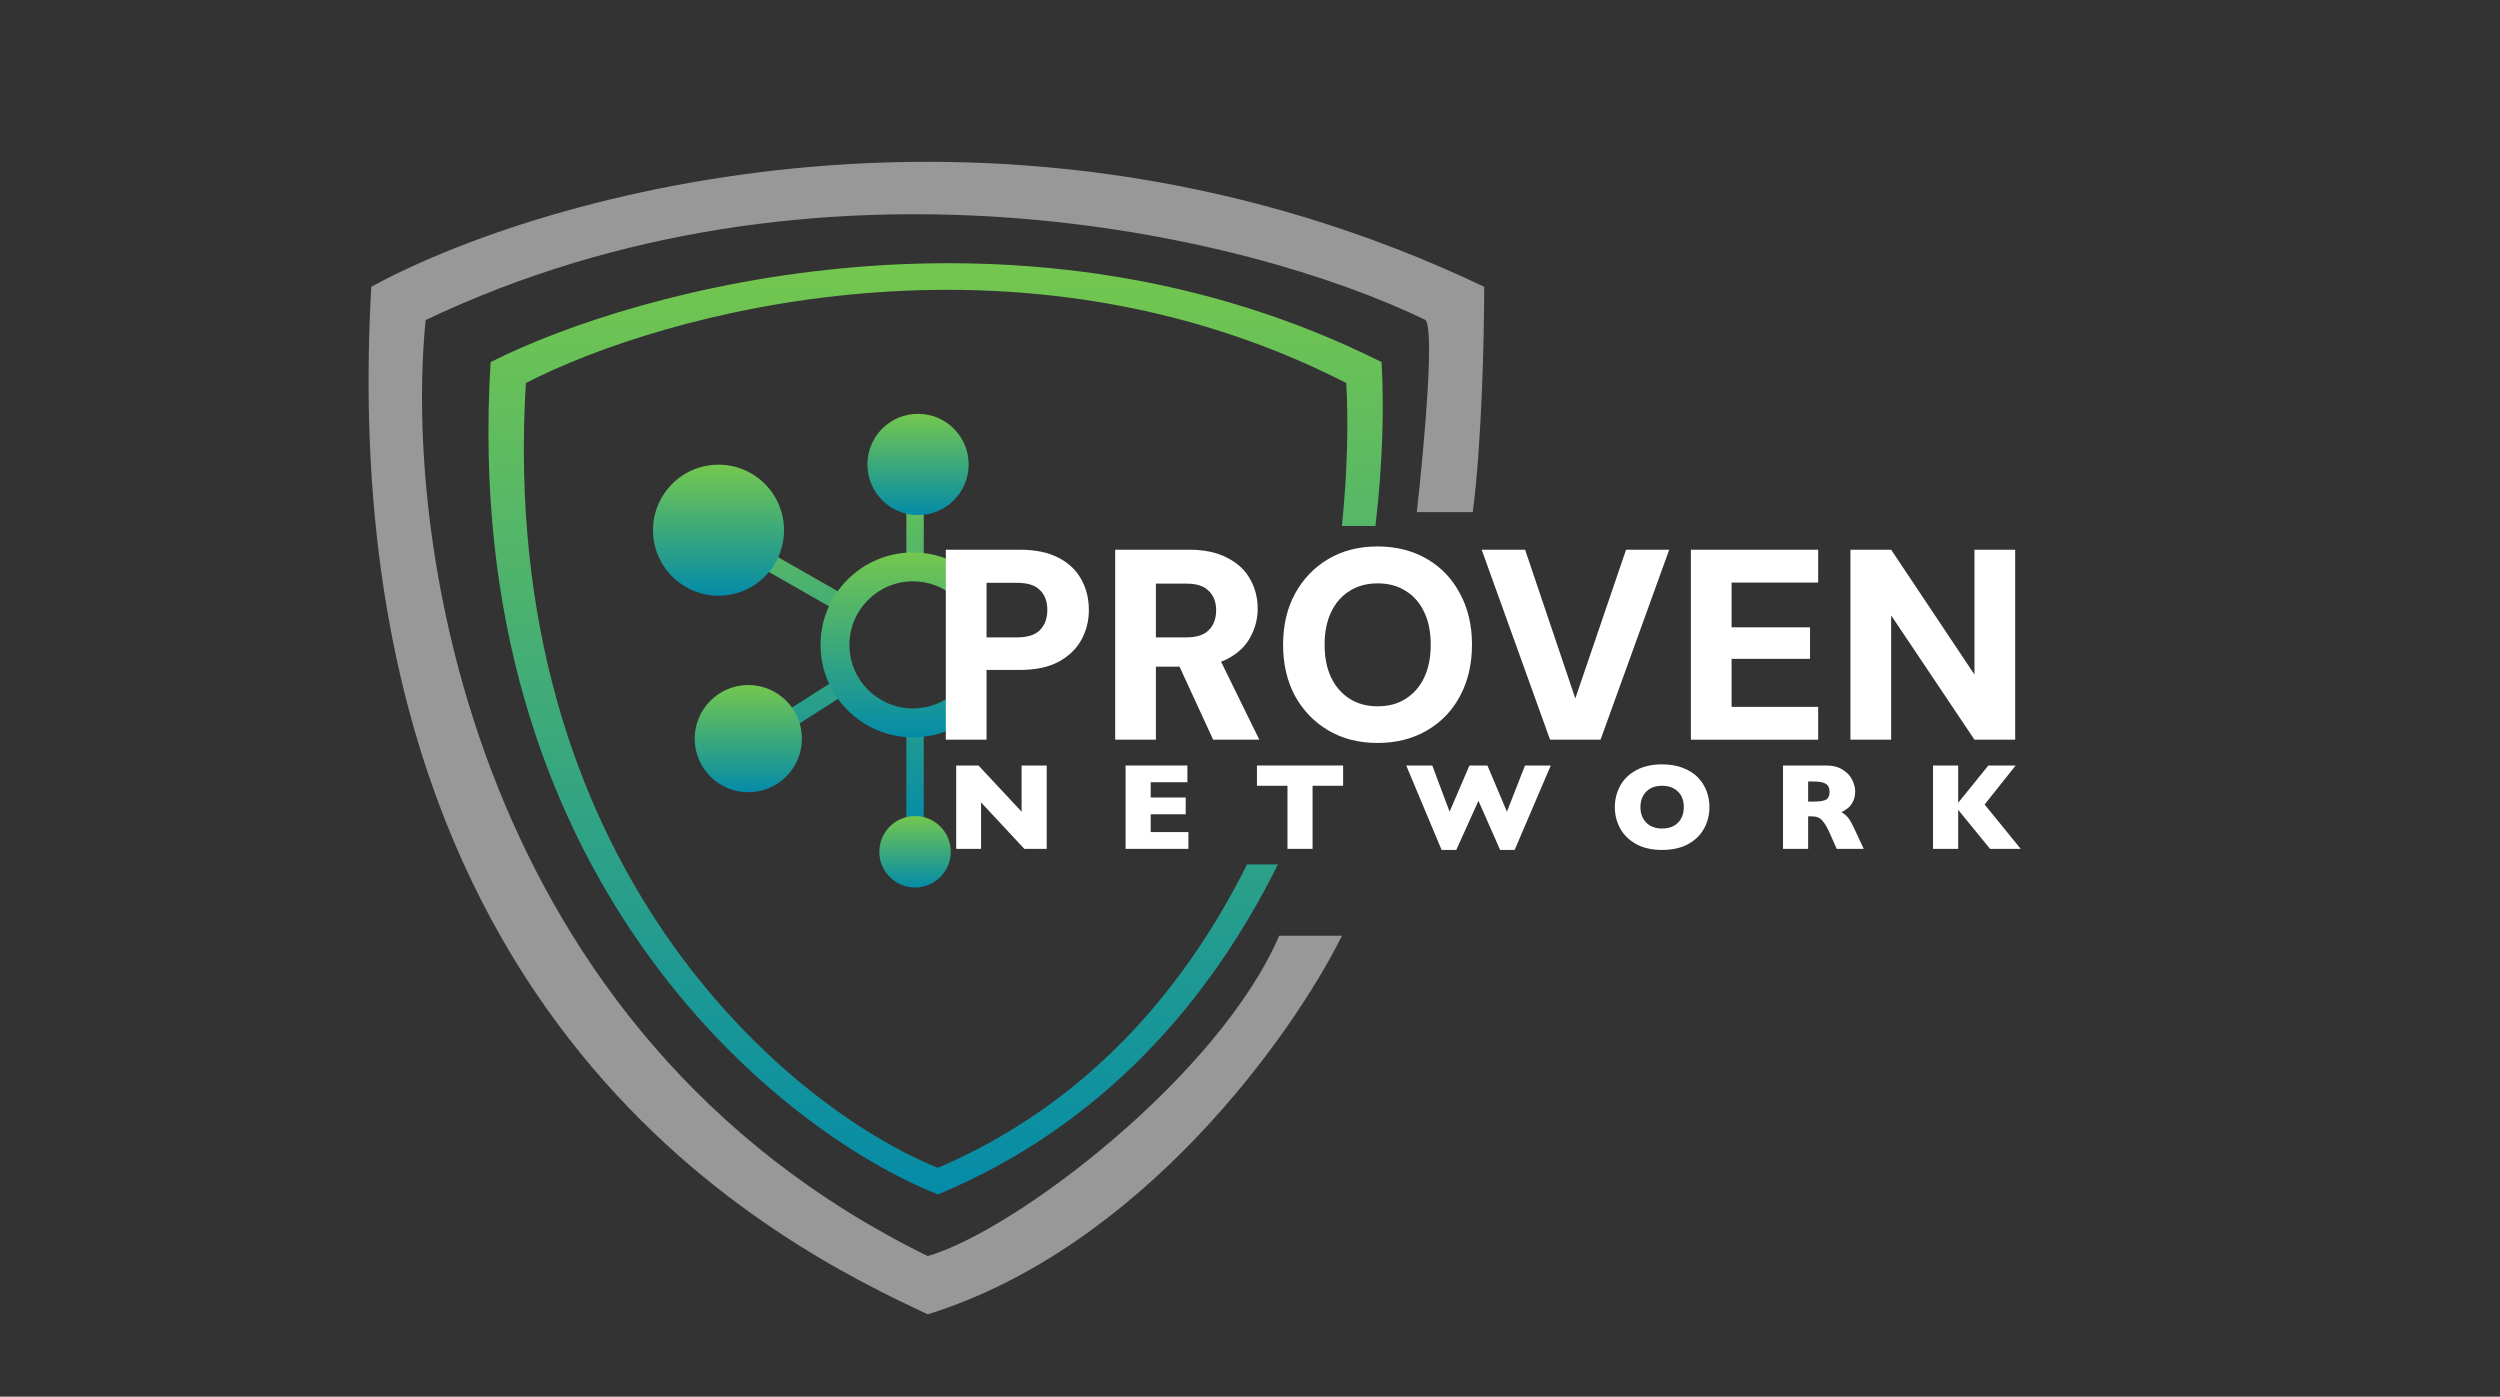 <svg width="179" height="100" viewBox="0 0 179 100" fill="none" xmlns="http://www.w3.org/2000/svg">
<rect x="0" y="0" width="179" height="100" fill="#333333" stroke="none"/>
<path d="M65.518 52.033V59.282M60.401 49.048L55.71 52.033M60.401 43.292L54.431 39.881M65.518 40.307V31.929" stroke="url(#paint0_linear_392_54)" stroke-width="1.246"/>
<circle cx="51.446" cy="37.962" r="4.691" fill="url(#paint1_linear_392_54)"/>
<circle cx="53.578" cy="52.886" r="3.838" fill="url(#paint2_linear_392_54)"/>
<circle cx="65.731" cy="33.254" r="3.625" fill="url(#paint3_linear_392_54)"/>
<circle cx="65.518" cy="60.988" r="2.558" fill="url(#paint4_linear_392_54)"/>
<path fill-rule="evenodd" clip-rule="evenodd" d="M68.263 52.128C67.388 52.553 66.406 52.792 65.369 52.792C61.714 52.792 58.751 49.829 58.751 46.174C58.751 42.519 61.714 39.556 65.369 39.556C66.181 39.556 66.96 39.703 67.679 39.971C67.878 40.045 68.073 40.129 68.263 40.221V42.663C67.476 42.014 66.468 41.624 65.369 41.624C62.856 41.624 60.819 43.662 60.819 46.174C60.819 48.687 62.856 50.724 65.369 50.724C66.468 50.724 67.476 50.334 68.263 49.685V52.128Z" fill="url(#paint5_linear_392_54)"/>
<path d="M67.721 52.962V39.359H73.007C74.121 39.359 75.04 39.547 75.766 39.923C76.504 40.299 77.055 40.817 77.418 41.478C77.781 42.125 77.962 42.857 77.962 43.673C77.962 44.438 77.787 45.144 77.437 45.792C77.087 46.44 76.55 46.964 75.824 47.366C75.099 47.767 74.159 47.968 73.007 47.968H70.636V52.962H67.721ZM70.636 45.636H72.812C73.576 45.636 74.127 45.461 74.464 45.112C74.814 44.749 74.989 44.27 74.989 43.673C74.989 43.065 74.814 42.592 74.464 42.255C74.127 41.905 73.576 41.73 72.812 41.73H70.636V45.636Z" fill="white"/>
<path d="M79.847 52.962V39.359H85.133C86.234 39.359 87.148 39.554 87.873 39.942C88.612 40.318 89.156 40.823 89.505 41.458C89.868 42.093 90.05 42.799 90.05 43.576C90.05 44.302 89.875 44.982 89.525 45.617C89.188 46.252 88.657 46.763 87.931 47.152C87.206 47.541 86.267 47.735 85.114 47.735H82.762V52.962H79.847ZM86.863 52.962L84.123 47.016H87.251L90.166 52.962H86.863ZM82.762 45.636H84.958C85.684 45.636 86.215 45.461 86.552 45.112C86.901 44.762 87.076 44.289 87.076 43.693C87.076 43.11 86.901 42.65 86.552 42.313C86.215 41.963 85.684 41.788 84.958 41.788H82.762V45.636Z" fill="white"/>
<path d="M98.632 53.196C97.297 53.196 96.125 52.898 95.114 52.302C94.104 51.706 93.307 50.883 92.724 49.834C92.154 48.772 91.869 47.547 91.869 46.161C91.869 44.775 92.154 43.557 92.724 42.508C93.307 41.445 94.104 40.616 95.114 40.02C96.125 39.424 97.297 39.126 98.632 39.126C99.966 39.126 101.145 39.424 102.169 40.02C103.192 40.616 103.982 41.445 104.539 42.508C105.109 43.557 105.394 44.775 105.394 46.161C105.394 47.547 105.109 48.772 104.539 49.834C103.982 50.883 103.192 51.706 102.169 52.302C101.145 52.898 99.966 53.196 98.632 53.196ZM98.632 50.572C99.422 50.572 100.096 50.391 100.653 50.028C101.223 49.665 101.663 49.16 101.974 48.512C102.285 47.852 102.441 47.068 102.441 46.161C102.441 45.254 102.285 44.477 101.974 43.829C101.663 43.168 101.223 42.663 100.653 42.313C100.096 41.95 99.422 41.769 98.632 41.769C97.867 41.769 97.2 41.95 96.63 42.313C96.06 42.663 95.62 43.168 95.309 43.829C94.998 44.477 94.842 45.254 94.842 46.161C94.842 47.068 94.998 47.852 95.309 48.512C95.62 49.16 96.06 49.665 96.63 50.028C97.2 50.391 97.867 50.572 98.632 50.572Z" fill="white"/>
<path d="M110.985 52.962L106.088 39.359H109.197L112.792 50.009L116.426 39.359H119.516L114.599 52.962H110.985Z" fill="white"/>
<path d="M121.067 52.962V39.359H130.181V41.711H123.981V44.917H129.598V47.172H123.981V50.611H130.181V52.962H121.067Z" fill="white"/>
<path d="M132.491 52.962V39.359H135.406L141.372 48.299V39.359H144.287V52.962H141.372L135.406 44.062V52.962H132.491Z" fill="white"/>
<path d="M74.943 60.778H73.341L70.245 57.454V60.778H68.463V54.81H70.06L73.147 58.117V54.81H74.943V60.778Z" fill="white"/>
<path d="M85.09 60.778H80.591V54.81H85.017V56.007H82.39V57.101H84.896V58.302H82.39V59.577H85.09V60.778Z" fill="white"/>
<path d="M96.167 56.261H93.98V60.778H92.184V56.261H89.997V54.81H96.167V56.261Z" fill="white"/>
<path d="M111.034 54.81L108.45 60.855H107.408L105.858 57.337L104.269 60.855H103.218L100.687 54.81H102.551L103.791 58.117L105.212 54.81H106.5L107.895 58.117L109.191 54.81H111.034Z" fill="white"/>
<path d="M122.395 57.789C122.395 58.346 122.266 58.859 122.008 59.327C121.752 59.795 121.37 60.166 120.862 60.442C120.354 60.718 119.735 60.855 119.006 60.855C118.269 60.855 117.644 60.712 117.133 60.425C116.622 60.138 116.242 59.76 115.992 59.292C115.745 58.824 115.622 58.324 115.622 57.789C115.622 57.253 115.745 56.752 115.992 56.287C116.239 55.819 116.618 55.443 117.129 55.159C117.643 54.872 118.269 54.728 119.006 54.728C119.557 54.728 120.048 54.81 120.479 54.974C120.912 55.137 121.268 55.36 121.547 55.641C121.825 55.919 122.036 56.245 122.18 56.618C122.323 56.989 122.395 57.379 122.395 57.789ZM120.561 57.789C120.561 57.566 120.528 57.362 120.462 57.178C120.396 56.992 120.295 56.831 120.16 56.696C120.028 56.558 119.866 56.452 119.674 56.377C119.481 56.3 119.259 56.261 119.006 56.261C118.524 56.261 118.145 56.402 117.87 56.683C117.594 56.964 117.456 57.333 117.456 57.789C117.456 58.246 117.594 58.616 117.87 58.9C118.148 59.182 118.527 59.322 119.006 59.322C119.336 59.322 119.618 59.258 119.85 59.129C120.083 58.997 120.259 58.816 120.38 58.586C120.5 58.354 120.561 58.088 120.561 57.789Z" fill="white"/>
<path d="M133.442 60.778H131.509L131.039 59.719C130.867 59.331 130.712 59.048 130.574 58.87C130.437 58.69 130.302 58.575 130.17 58.526C130.04 58.474 129.873 58.448 129.666 58.448H129.463V60.778H127.664V54.81H130.725C131.219 54.81 131.624 54.91 131.939 55.111C132.255 55.312 132.482 55.556 132.62 55.843C132.76 56.13 132.831 56.403 132.831 56.661C132.831 56.963 132.772 57.218 132.654 57.428C132.539 57.635 132.417 57.785 132.288 57.88C132.159 57.975 132.014 58.065 131.853 58.151C132.046 58.263 132.203 58.397 132.327 58.552C132.453 58.704 132.624 59.014 132.839 59.482L133.442 60.778ZM130.996 56.696C130.996 56.42 130.906 56.228 130.725 56.119C130.544 56.01 130.25 55.955 129.842 55.955H129.463V57.393H129.851C130.29 57.393 130.59 57.346 130.751 57.251C130.915 57.154 130.996 56.968 130.996 56.696Z" fill="white"/>
<path d="M144.683 60.778H142.487L140.205 57.983V60.778H138.405V54.81H140.205V57.48L142.366 54.81H144.321L142.099 57.604L144.683 60.778Z" fill="white"/>
<path fill-rule="evenodd" clip-rule="evenodd" d="M35.128 25.925C45.714 20.584 73.293 13.106 98.923 25.925C99.103 29.147 99.009 33.187 98.482 37.661H96.079C96.483 33.773 96.548 30.263 96.394 27.426C72.793 15.339 47.399 22.39 37.651 27.426C35.581 61.988 56.456 79.288 67.152 83.617C77.799 79.059 84.803 70.886 89.287 61.89H91.501C86.646 71.662 78.966 80.588 67.166 85.522C55.55 80.93 32.88 62.582 35.128 25.925Z" fill="url(#paint6_linear_392_54)"/>
<path d="M96.083 66.999H91.59C87.276 77.007 72.732 88.11 66.426 89.934C33.833 73.969 28.88 38.603 30.478 22.915C58.517 9.571 89.193 16.66 102.074 22.915C102.694 23.736 102.024 31.391 101.444 36.671H105.452C106.095 31.713 106.268 24.166 106.268 20.532C72.237 4.329 38.966 13.781 26.584 20.532C23.588 73.552 56.241 89.338 66.426 94.104C81.764 89.338 92.588 74.048 96.083 66.999Z" fill="#989898"/>
<defs>
<linearGradient id="paint0_linear_392_54" x1="59.975" y1="31.929" x2="59.975" y2="59.282" gradientUnits="userSpaceOnUse">
<stop stop-color="#74C74E"/>
<stop offset="1" stop-color="#048BA8"/>
</linearGradient>
<linearGradient id="paint1_linear_392_54" x1="51.446" y1="33.271" x2="51.446" y2="42.652" gradientUnits="userSpaceOnUse">
<stop stop-color="#74C74E"/>
<stop offset="1" stop-color="#048BA8"/>
</linearGradient>
<linearGradient id="paint2_linear_392_54" x1="53.578" y1="49.049" x2="53.578" y2="56.724" gradientUnits="userSpaceOnUse">
<stop stop-color="#74C74E"/>
<stop offset="1" stop-color="#048BA8"/>
</linearGradient>
<linearGradient id="paint3_linear_392_54" x1="65.731" y1="29.629" x2="65.731" y2="36.879" gradientUnits="userSpaceOnUse">
<stop stop-color="#74C74E"/>
<stop offset="1" stop-color="#048BA8"/>
</linearGradient>
<linearGradient id="paint4_linear_392_54" x1="65.518" y1="58.43" x2="65.518" y2="63.547" gradientUnits="userSpaceOnUse">
<stop stop-color="#74C74E"/>
<stop offset="1" stop-color="#048BA8"/>
</linearGradient>
<linearGradient id="paint5_linear_392_54" x1="63.507" y1="39.556" x2="63.507" y2="52.792" gradientUnits="userSpaceOnUse">
<stop stop-color="#74C74E"/>
<stop offset="1" stop-color="#048BA8"/>
</linearGradient>
<linearGradient id="paint6_linear_392_54" x1="66.989" y1="18.847" x2="66.989" y2="85.522" gradientUnits="userSpaceOnUse">
<stop stop-color="#74C74E"/>
<stop offset="1" stop-color="#048BA8"/>
</linearGradient>
</defs>
</svg>

